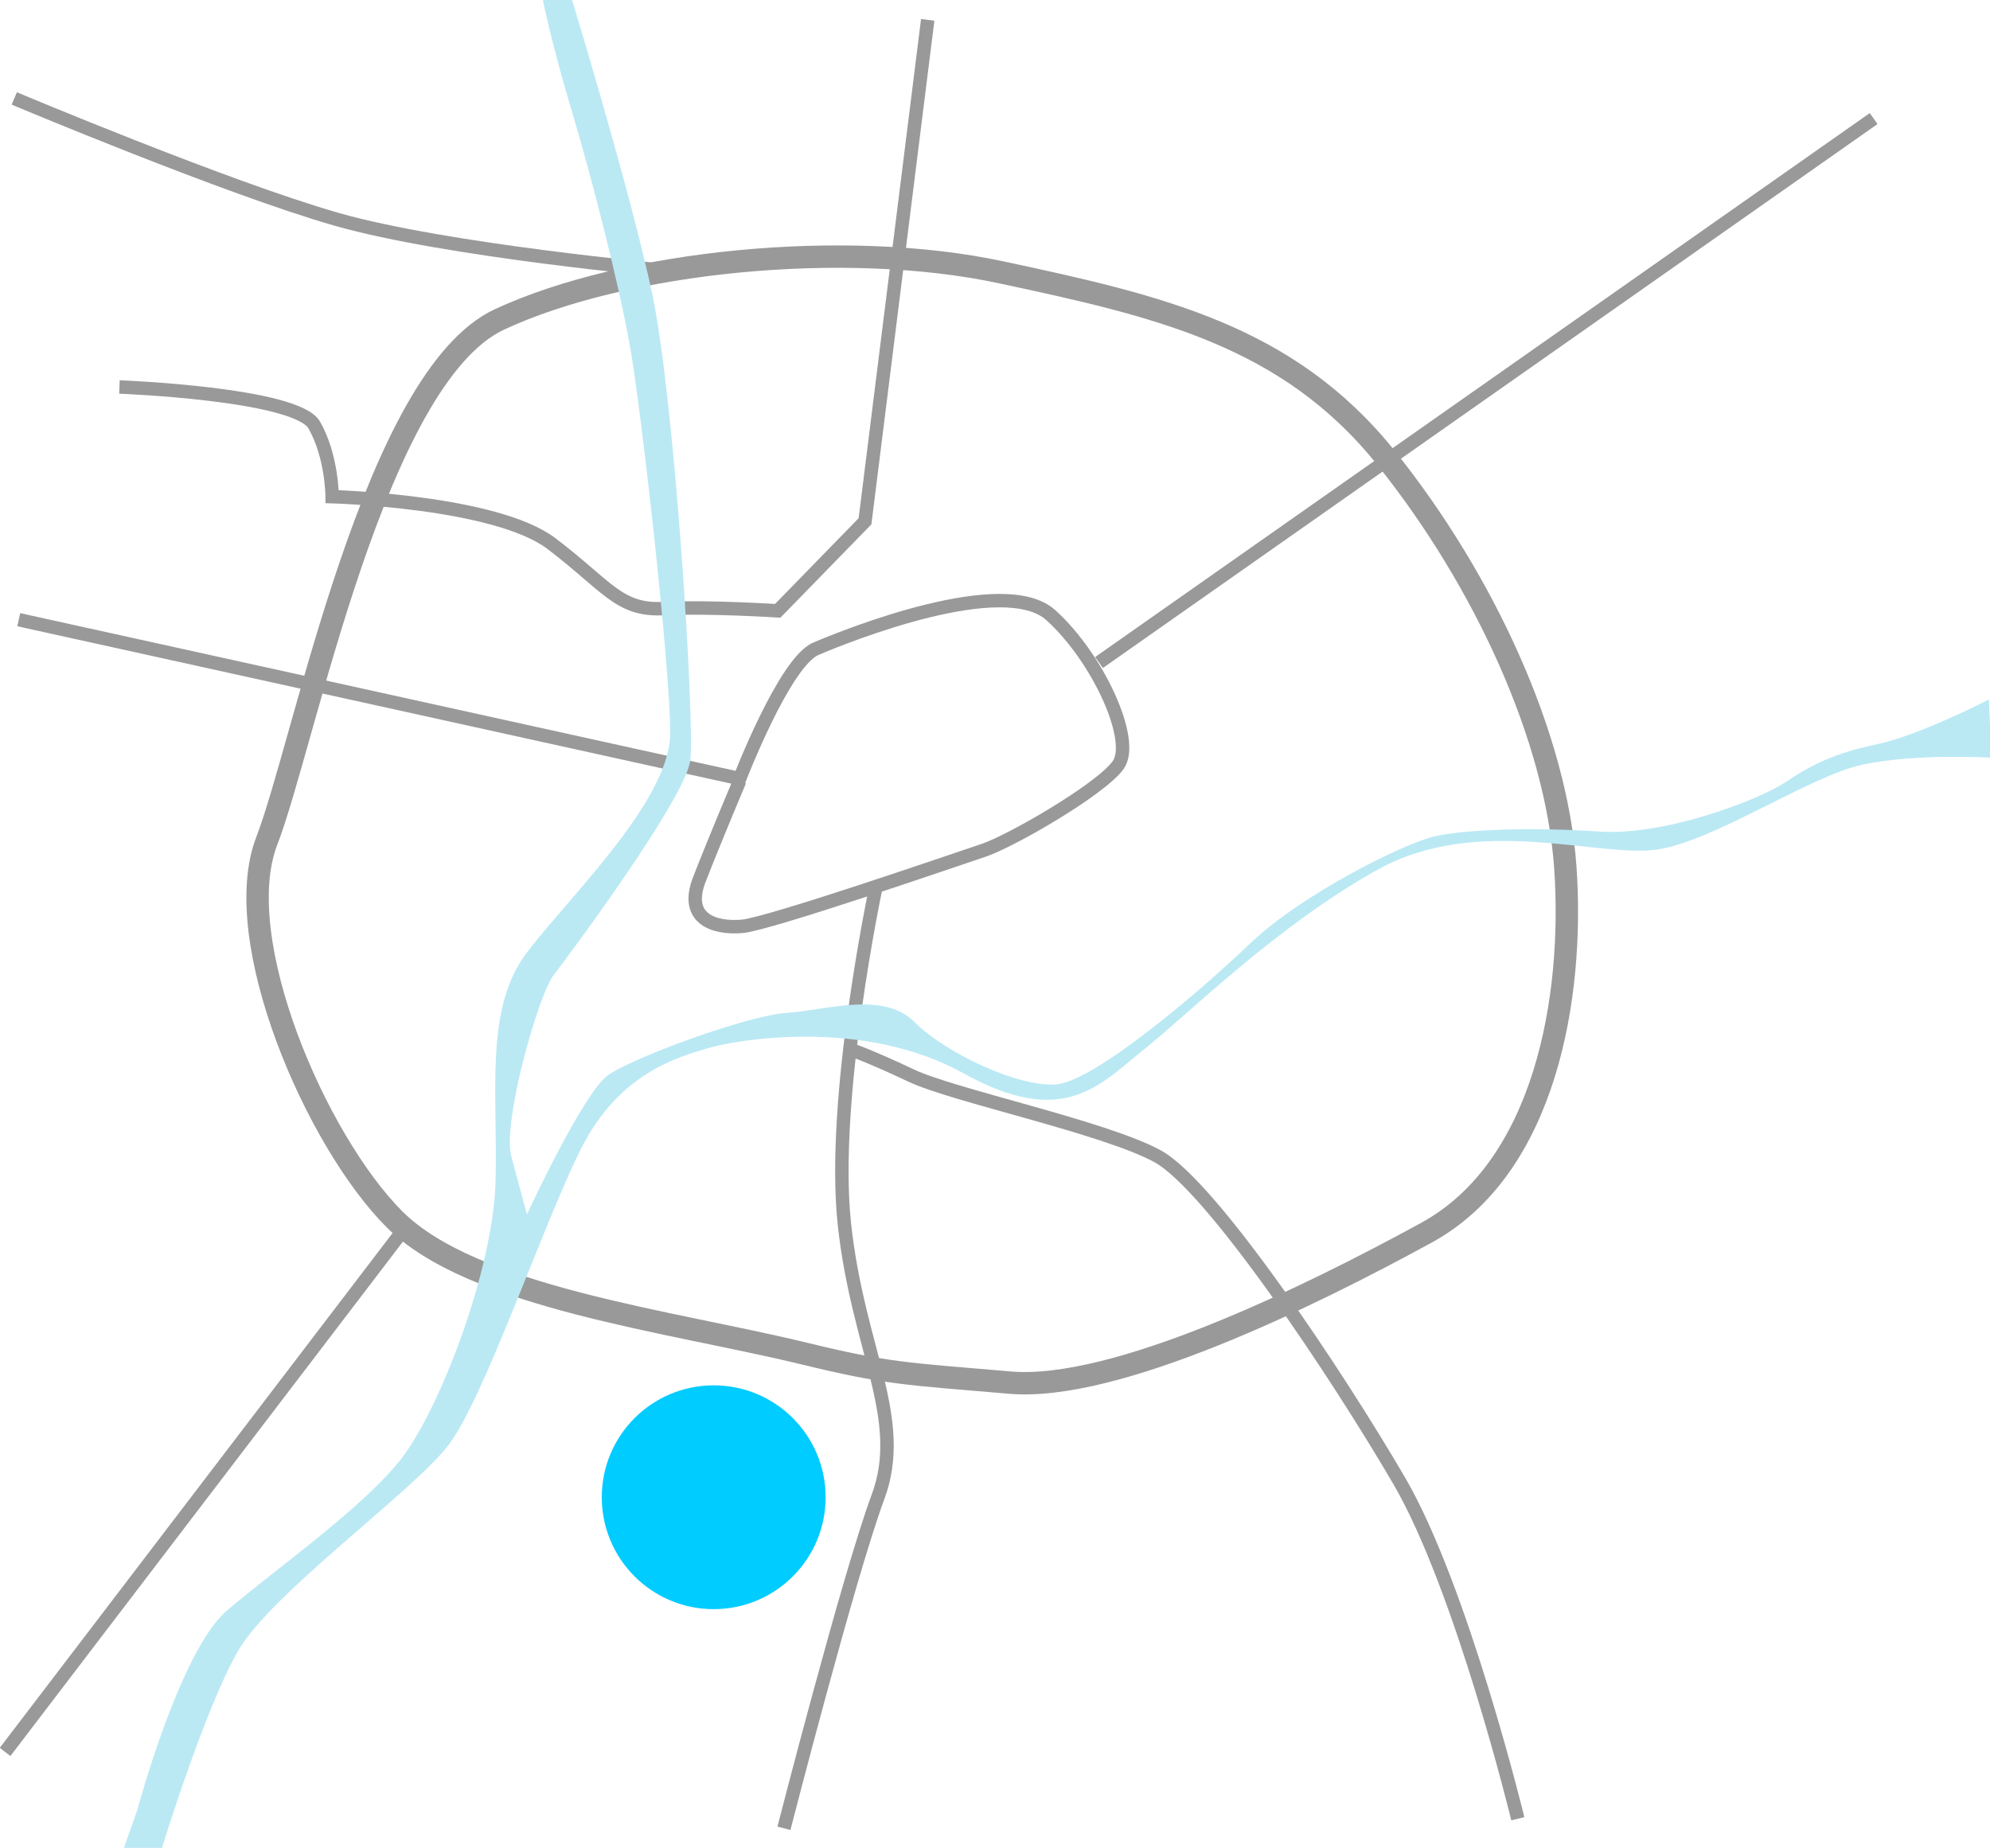 <?xml version="1.0" encoding="UTF-8"?>
<svg width="84.728mm" height="78.69mm" version="1.1" viewBox="0 0 84.728 78.69" xmlns="http://www.w3.org/2000/svg" xmlns:cc="http://creativecommons.org/ns#" xmlns:dc="http://purl.org/dc/elements/1.1/" xmlns:rdf="http://www.w3.org/1999/02/22-rdf-syntax-ns#">
 <g transform="translate(-49.106 -84.631)">
  <g transform="matrix(.353 0 0 -.353 84.259 148.39)">
   <path d="m0 0c0-7.456-6.044-13.5-13.5-13.5s-13.5 6.044-13.5 13.5 6.044 13.5 13.5 13.5 13.5-6.044 13.5-13.5" style="fill:#0cf"/>
  </g>
  <g transform="matrix(.353 0 0 -.353 83.343 142.27)">
   <path d="m0 0c-16.167 3.932-39.967 6.751-49.418 16.203-9.452 9.451-19.984 33.756-15.393 45.638s12.962 55.899 28.085 62.92c15.122 7.021 41.587 9.722 60.49 5.671 18.903-4.05 34.566-7.561 46.448-22.414 11.882-14.852 20.523-33.755 21.604-49.418 1.08-15.663-2.431-36.186-16.743-44.017-14.313-7.832-37.537-19.174-50.229-18.093-12.692 1.08-14.852 1.08-24.844 3.51z" style="fill:none;stroke-miterlimit:10;stroke-width:2.7;stroke:#999"/>
  </g>
  <g transform="matrix(.353 0 0 -.353 49.714 88.823)">
   <path d="m0 0s25.654-10.802 38.887-14.582c13.232-3.781 39.966-6.211 39.966-6.211" style="fill:none;stroke-miterlimit:10;stroke-width:1.62;stroke:#999"/>
  </g>
  <g transform="matrix(.353 0 0 -.353 49.905 111.02)">
   <path d="m0 0 86.955-19.173s5.401 14.042 9.181 15.662c3.781 1.621 22.684 9.182 28.355 4.051s10.262-15.123 8.102-18.093c-2.161-2.971-12.963-9.182-16.203-10.262-3.241-1.08-25.925-8.911-29.165-9.181-3.241-0.27-7.021 0.81-5.131 5.671 1.89 4.86 4.861 11.882 4.861 11.882" style="fill:none;stroke-miterlimit:10;stroke-width:1.62;stroke:#999"/>
  </g>
  <g transform="matrix(.353 0 0 -.353 66.195 137.12)">
   <path d="m0 0-47.798-62.651" style="fill:none;stroke-miterlimit:10;stroke-width:1.62;stroke:#999"/>
  </g>
  <g transform="matrix(.353 0 0 -.353 86.392 122.45)">
   <path d="m0 0s-5.401-25.384-3.781-40.507c1.621-15.123 7.562-23.494 4.051-32.946-3.511-9.451-11.342-39.966-11.342-39.966" style="fill:none;stroke-miterlimit:10;stroke-width:1.62;stroke:#999"/>
  </g>
  <g transform="matrix(.353 0 0 -.353 113.73 162.08)">
   <path d="m0 0s-6.751 27.815-14.312 40.777c-7.562 12.962-22.684 35.646-29.165 39.157-6.482 3.51-24.575 7.291-29.705 9.721-5.131 2.431-7.562 3.241-7.562 3.241" style="fill:none;stroke-miterlimit:10;stroke-width:1.62;stroke:#999"/>
  </g>
  <g transform="matrix(.353 0 0 -.353 128.88 89.68)">
   <path d="m0 0-93.436-65.621" style="fill:none;stroke-miterlimit:10;stroke-width:1.62;stroke:#999"/>
  </g>
  <g transform="matrix(.353 0 0 -.353 54.192 101.11)">
   <path d="m0 0s21.334-0.81 23.494-4.591c2.16-3.78 2.16-8.641 2.16-8.641s19.714-0.54 26.465-5.671 8.101-8.102 13.502-7.831c5.401 0.27 13.773-0.271 13.773-0.271l10.531 10.802 7.562 60.491" style="fill:none;stroke-miterlimit:10;stroke-width:1.62;stroke:#999"/>
  </g>
  <g transform="matrix(.353 0 0 -.353 54.954 161.7)">
   <path d="m0 0s5.131 19.173 10.802 24.034 16.473 12.422 21.063 18.363c4.591 5.941 11.072 22.684 11.342 33.486s-1.35 20.794 3.781 27.545 17.283 18.363 17.283 26.464c0 8.102-3.511 39.157-4.861 46.718s-4.591 20.254-7.021 28.355c-2.431 8.101-3.511 13.502-3.511 13.502h3.511s7.021-22.954 9.722-35.646c2.7-12.692 5.13-51.579 4.59-56.169-0.54-4.591-14.582-23.494-16.472-25.925-1.891-2.43-6.212-17.823-5.131-21.873 1.08-4.051 1.89-7.022 1.89-7.022s6.751 14.583 9.722 16.743c2.97 2.16 17.013 7.291 21.603 7.561 4.591 0.27 11.612 2.701 15.393-1.08 3.781-3.78 12.422-7.831 17.013-7.561s17.283 11.072 23.494 17.013 18.633 12.152 22.414 12.962c3.78 0.81 11.882 1.08 19.713 0.54s19.173 3.781 22.414 5.941c3.24 2.161 5.941 3.511 11.072 4.591s13.502 5.401 13.502 5.401l0.27-7.021s-8.911 0.54-15.393-0.81c-6.481-1.351-17.823-9.182-24.844-10.262s-21.603 4.321-33.756-2.431c-12.152-6.751-22.683-17.283-28.084-21.603-5.401-4.321-9.722-9.722-21.874-2.971s-27.545 4.051-31.055 2.971c-3.511-1.081-10.532-2.971-15.123-12.152-4.591-9.182-11.612-29.976-15.933-35.646-4.32-5.671-21.333-17.824-25.384-24.845s-9.182-23.764-9.182-23.764h-4.59z" style="fill:#bae9f4"/>
  </g>
 </g>
</svg>
